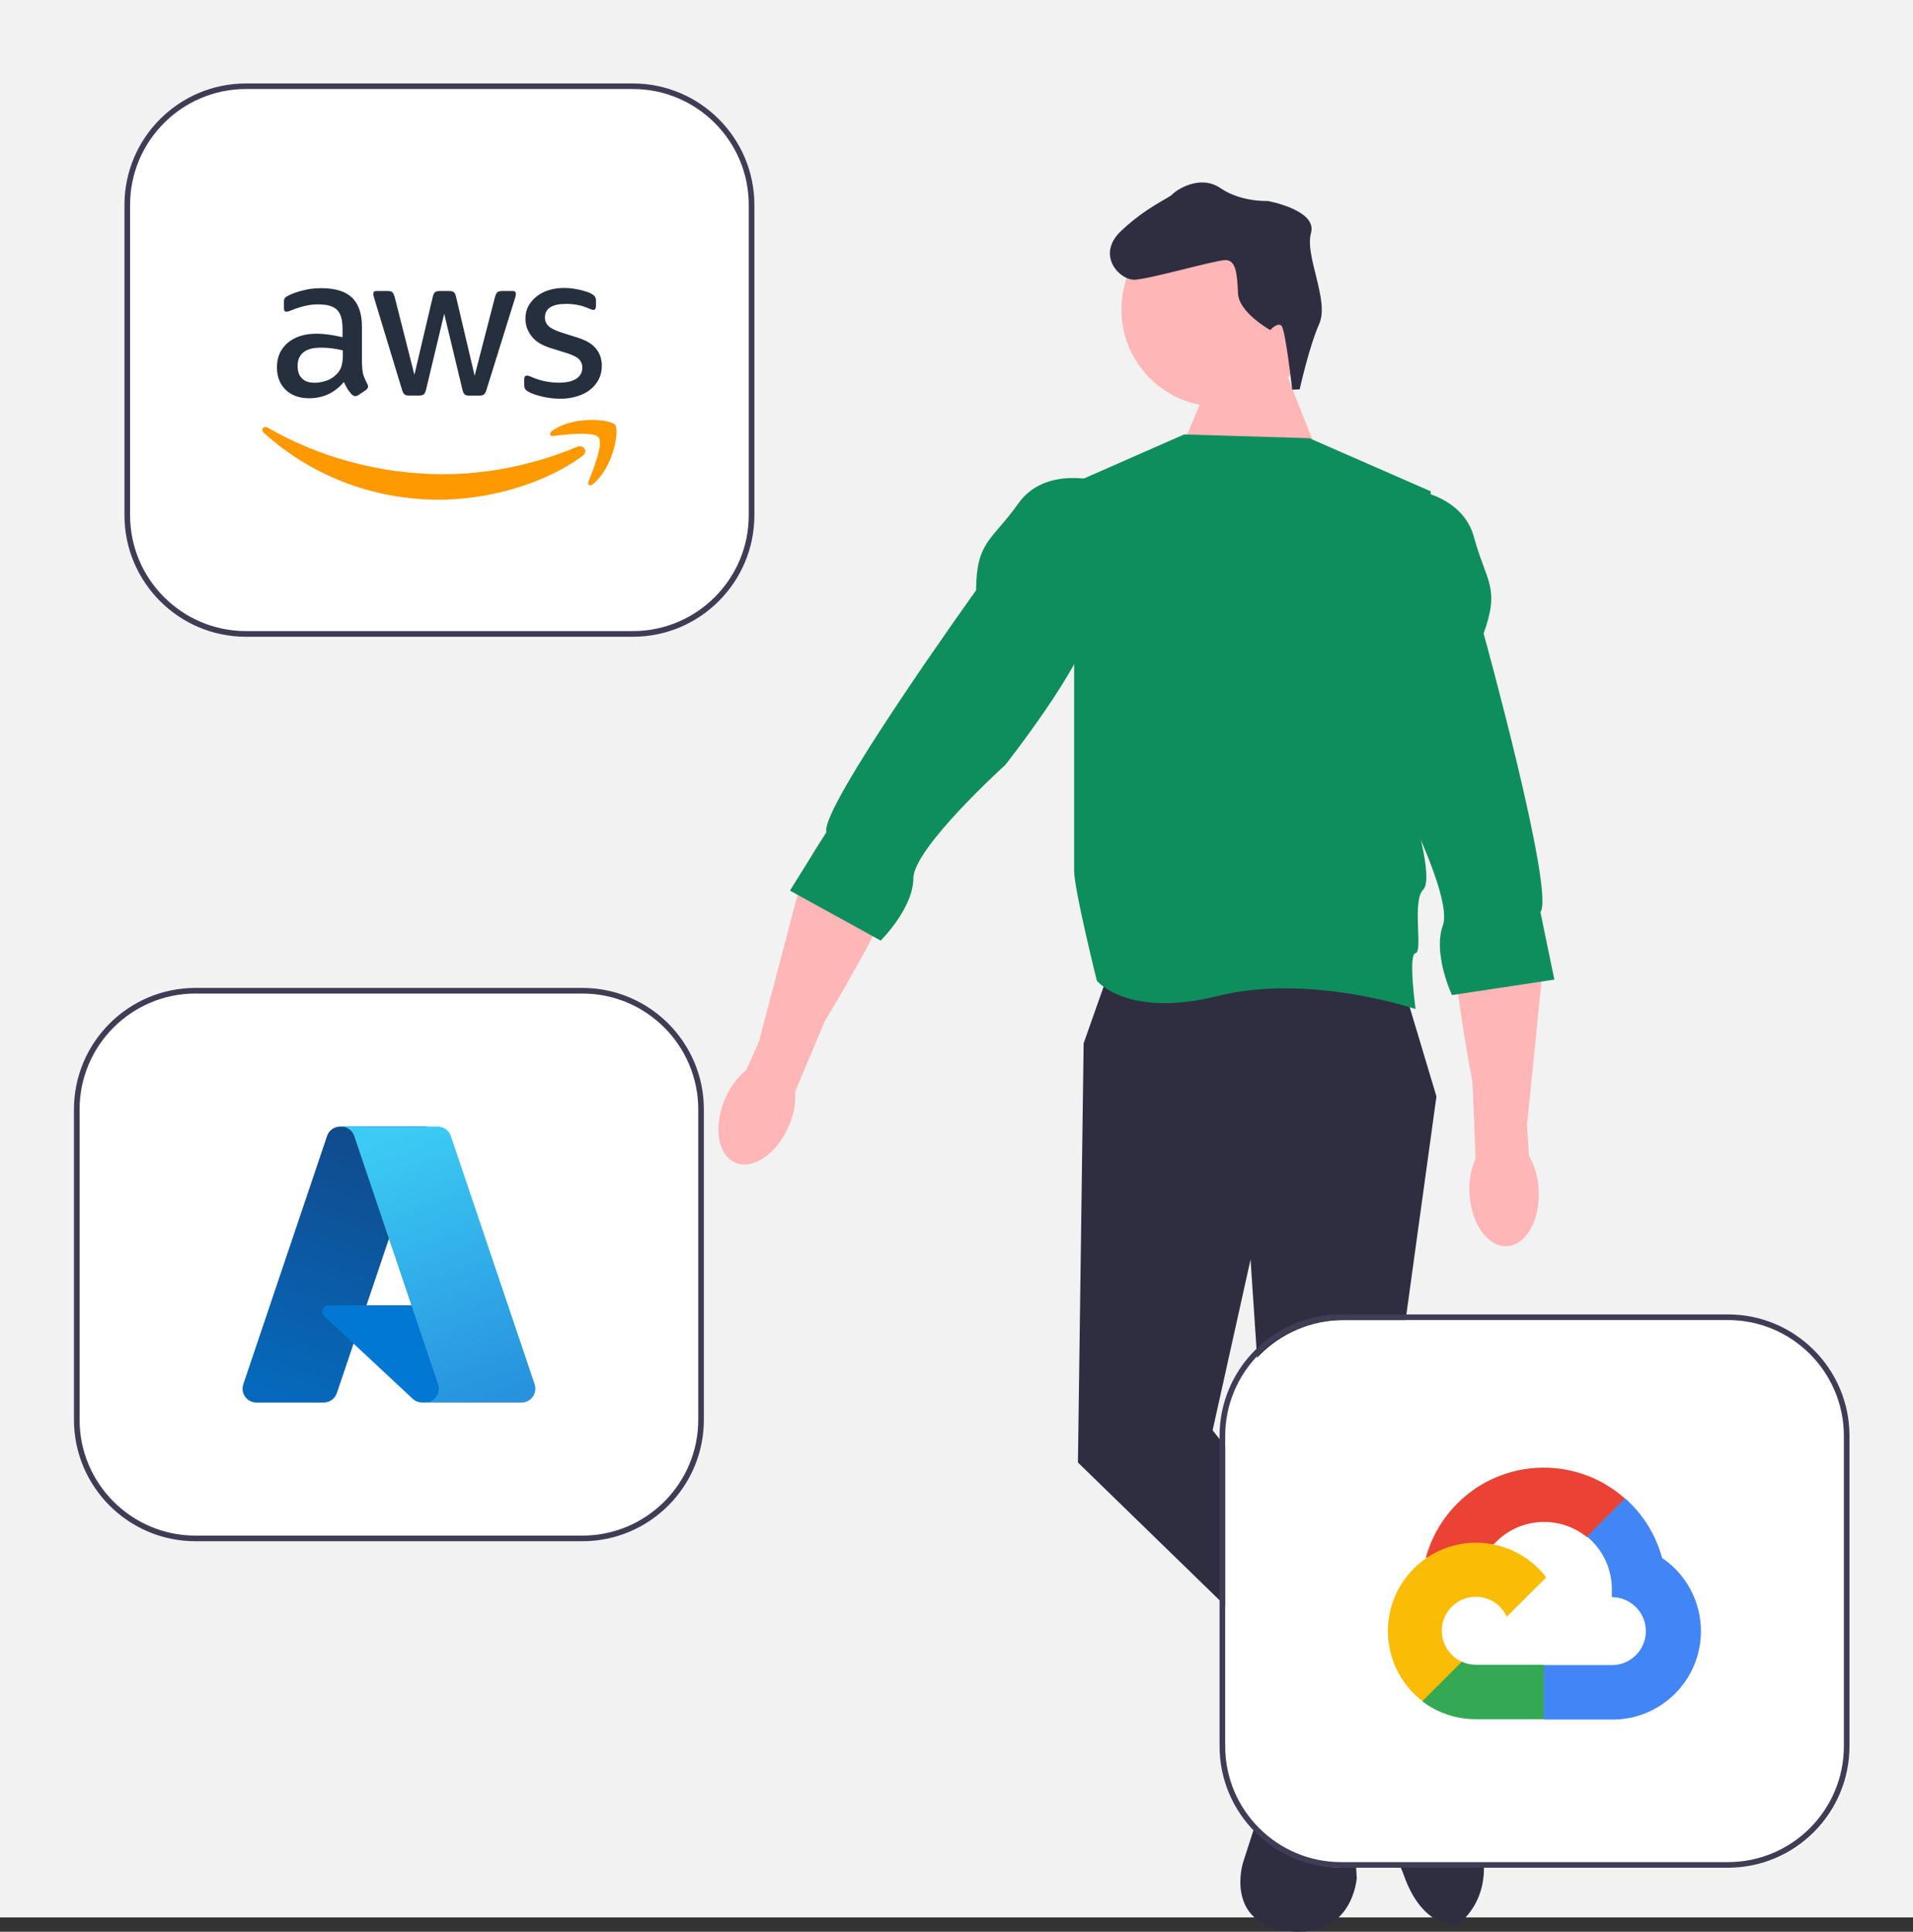 <svg xmlns="http://www.w3.org/2000/svg" xmlns:xlink="http://www.w3.org/1999/xlink" id="Layer_1" viewBox="0 0 350 353.45"><rect x="0" y="0" width="350" height="353.45" fill="#333333" stroke="none"/><defs><style>.cls-1{fill:url(#linear-gradient);}.cls-1,.cls-2,.cls-3,.cls-4,.cls-5,.cls-6,.cls-7,.cls-8,.cls-9,.cls-10,.cls-11,.cls-12,.cls-13,.cls-14,.cls-15,.cls-16{stroke-width:0px;}.cls-2{fill:#fbbc05;}.cls-3{fill:#4285f4;}.cls-4{fill:#ea4335;}.cls-5{fill:#fff;}.cls-6{fill:#252f3e;}.cls-7{fill:url(#linear-gradient-2);}.cls-8{fill:#0078d4;}.cls-9{fill:#3f3d56;}.cls-10{fill:url(#linear-gradient-3);}.cls-11{fill:#f90;fill-rule:evenodd;}.cls-12{fill:#ffb6b6;}.cls-13{fill:#0e8e5c;}.cls-14{fill:#34a853;}.cls-15{fill:#f2f2f2;}.cls-16{fill:#2f2e41;}</style><linearGradient id="linear-gradient" x1="-1329.6" y1="-643.41" x2="-1340.14" y2="-674.54" gradientTransform="translate(2145.51 -795.45) scale(1.56 -1.56)" gradientUnits="userSpaceOnUse"><stop offset="0" stop-color="#114a8b"></stop><stop offset="1" stop-color="#0669bc"></stop></linearGradient><linearGradient id="linear-gradient-2" x1="-1326.31" y1="-657.92" x2="-1328.75" y2="-658.74" gradientTransform="translate(2145.51 -795.45) scale(1.56 -1.56)" gradientUnits="userSpaceOnUse"><stop offset="0" stop-color="#000" stop-opacity=".3"></stop><stop offset=".07" stop-color="#000" stop-opacity=".2"></stop><stop offset=".32" stop-color="#000" stop-opacity=".1"></stop><stop offset=".62" stop-color="#000" stop-opacity=".05"></stop><stop offset="1" stop-color="#000" stop-opacity="0"></stop></linearGradient><linearGradient id="linear-gradient-3" x1="-1327.57" y1="-642.47" x2="-1316.01" y2="-673.29" gradientTransform="translate(2145.51 -795.45) scale(1.56 -1.56)" gradientUnits="userSpaceOnUse"><stop offset="0" stop-color="#3ccbf4"></stop><stop offset="1" stop-color="#2892df"></stop></linearGradient></defs><rect class="cls-15" width="350" height="350.83"></rect><path class="cls-5" d="m35.76,181.27h70.79c11.99,0,21.71,9.72,21.71,21.71v56.78c0,11.99-9.72,21.71-21.71,21.71H35.76c-11.99,0-21.71-9.72-21.71-21.71v-56.78c0-11.99,9.72-21.71,21.71-21.71Z"></path><path class="cls-9" d="m13.53,259.77v-56.78c0-12.26,9.97-22.23,22.23-22.23h70.79c12.26,0,22.23,9.97,22.23,22.23v56.78c0,12.26-9.97,22.23-22.23,22.23H35.76c-12.26,0-22.23-9.97-22.23-22.23Zm22.23-77.98c-11.69,0-21.2,9.51-21.2,21.2v56.78c0,11.69,9.51,21.2,21.2,21.2h70.79c11.69,0,21.2-9.51,21.2-21.2v-56.78c0-11.69-9.51-21.2-21.2-21.2H35.76Z"></path><path class="cls-1" d="m62.23,206.13h15.86l-16.46,48.77c-.35,1.03-1.31,1.72-2.39,1.72h-12.34c-1.39,0-2.52-1.13-2.52-2.52,0-.27.04-.55.13-.81l15.33-45.44c.35-1.03,1.31-1.72,2.4-1.72h0s0,0,0,0Z"></path><path class="cls-8" d="m85.27,238.84h-25.14c-.64,0-1.16.52-1.16,1.16,0,.32.13.63.37.85l16.16,15.08c.47.44,1.09.68,1.73.68h14.24l-6.19-17.78Z"></path><path class="cls-7" d="m62.23,206.13c-1.1,0-2.07.71-2.4,1.75l-15.31,45.36c-.47,1.31.21,2.75,1.52,3.22.28.1.57.15.86.15h12.66c.96-.17,1.75-.85,2.08-1.77l3.05-9,10.91,10.17c.46.38,1.03.59,1.62.59h14.18l-6.22-17.78h-18.13s11.1-32.71,11.1-32.71h-15.91Z"></path><path class="cls-10" d="m82.48,207.85c-.35-1.03-1.31-1.72-2.39-1.72h-17.67c1.08,0,2.05.69,2.39,1.72l15.34,45.44c.45,1.32-.26,2.75-1.58,3.2-.26.09-.53.13-.81.13h17.67c1.39,0,2.52-1.13,2.52-2.53,0-.27-.04-.55-.13-.81l-15.34-45.44h0Z"></path><path class="cls-5" d="m45,15.78h70.79c11.99,0,21.71,9.72,21.71,21.71v56.78c0,11.99-9.72,21.71-21.71,21.71H45c-11.99,0-21.71-9.72-21.71-21.71v-56.78c0-11.99,9.72-21.71,21.71-21.71h0Z"></path><path class="cls-9" d="m22.77,94.28v-56.78c0-12.26,9.97-22.23,22.23-22.23h70.79c12.26,0,22.23,9.97,22.23,22.23v56.78c0,12.26-9.97,22.23-22.23,22.23H45c-12.26,0-22.23-9.97-22.23-22.23ZM45,16.29c-11.69,0-21.2,9.51-21.2,21.2v56.78c0,11.69,9.51,21.2,21.2,21.2h70.79c11.69,0,21.2-9.51,21.2-21.2v-56.78c0-11.69-9.51-21.2-21.2-21.2H45Z"></path><path class="cls-6" d="m66.26,66.76c0,.8.09,1.44.24,1.92.17.47.39.99.69,1.55.11.17.15.34.15.5,0,.22-.13.43-.41.65l-1.36.91c-.19.13-.39.19-.56.19-.22,0-.43-.11-.65-.3-.3-.32-.56-.67-.78-1.01-.22-.37-.43-.78-.67-1.27-1.68,1.98-3.79,2.97-6.34,2.97-1.81,0-3.25-.52-4.31-1.55s-1.59-2.41-1.59-4.14c0-1.83.65-3.32,1.96-4.44s3.06-1.68,5.28-1.68c.73,0,1.49.06,2.28.17.8.11,1.62.28,2.48.47v-1.57c0-1.64-.34-2.78-1.01-3.45-.69-.67-1.85-.99-3.51-.99-.75,0-1.53.09-2.33.28s-1.57.43-2.33.73c-.34.15-.6.24-.75.28s-.26.06-.34.06c-.3,0-.45-.22-.45-.67v-1.06c0-.34.04-.6.15-.75s.3-.3.6-.45c.75-.39,1.66-.71,2.72-.97,1.06-.28,2.18-.41,3.36-.41,2.56,0,4.44.58,5.65,1.75,1.19,1.16,1.79,2.93,1.79,5.3v6.98h.04Zm-8.75,3.28c.71,0,1.44-.13,2.22-.39.78-.26,1.47-.73,2.05-1.38.34-.41.6-.86.73-1.38s.22-1.14.22-1.87v-.91c-.62-.15-1.29-.28-1.98-.37s-1.36-.13-2.03-.13c-1.44,0-2.5.28-3.21.86-.71.58-1.06,1.4-1.06,2.48,0,1.01.26,1.77.8,2.28.52.54,1.27.8,2.26.8,0,0,0,0,0,0Zm17.31,2.33c-.39,0-.65-.06-.82-.22-.17-.13-.32-.43-.45-.84l-5.06-16.66c-.13-.43-.19-.71-.19-.86,0-.34.17-.54.52-.54h2.11c.41,0,.69.06.84.22.17.13.3.43.43.84l3.62,14.27,3.36-14.27c.11-.43.24-.71.41-.84s.47-.22.86-.22h1.72c.41,0,.69.06.86.22.17.13.32.43.41.84l3.4,14.44,3.73-14.44c.13-.43.28-.71.43-.84.17-.13.45-.22.84-.22h2c.34,0,.54.17.54.54,0,.11-.02.22-.04.34-.02.13-.06.3-.15.54l-5.19,16.66c-.13.43-.28.71-.45.84s-.45.22-.82.22h-1.85c-.41,0-.69-.06-.86-.22s-.32-.43-.41-.86l-3.34-13.9-3.32,13.88c-.11.43-.24.71-.41.86-.17.15-.47.22-.86.22h-1.85s0,0,0,0Zm27.69.58c-1.12,0-2.24-.13-3.32-.39-1.08-.26-1.92-.54-2.48-.86-.34-.19-.58-.41-.67-.6-.09-.19-.13-.41-.13-.6v-1.1c0-.45.17-.67.5-.67.13,0,.26.02.39.06s.32.13.54.22c.73.32,1.53.58,2.37.75.86.17,1.7.26,2.56.26,1.36,0,2.41-.24,3.15-.71.73-.47,1.12-1.16,1.12-2.05,0-.6-.19-1.1-.58-1.51-.39-.41-1.12-.78-2.18-1.12l-3.12-.97c-1.57-.5-2.74-1.23-3.45-2.2-.71-.95-1.08-2-1.08-3.12,0-.91.19-1.7.58-2.39.39-.69.91-1.29,1.55-1.77.65-.5,1.38-.86,2.24-1.12s1.77-.37,2.72-.37c.47,0,.97.02,1.44.09.5.06.95.15,1.4.24.43.11.84.22,1.23.34.39.13.69.26.91.39.3.17.52.34.65.54.13.17.19.41.19.71v1.01c0,.45-.17.69-.5.69-.17,0-.45-.09-.82-.26-1.23-.56-2.61-.84-4.14-.84-1.23,0-2.2.19-2.87.6s-1.01,1.03-1.01,1.92c0,.6.22,1.12.65,1.53.43.41,1.23.82,2.37,1.19l3.06.97c1.55.5,2.67,1.19,3.34,2.07s.99,1.9.99,3.02c0,.93-.19,1.77-.56,2.5-.39.73-.91,1.38-1.57,1.9-.67.54-1.47.93-2.39,1.21-.97.3-1.98.45-3.08.45h0Z"></path><path class="cls-11" d="m106.58,83.41c-7.09,5.24-17.39,8.02-26.25,8.02-12.41,0-23.6-4.59-32.05-12.22-.67-.6-.06-1.42.73-.95,9.14,5.3,20.41,8.51,32.07,8.51,7.87,0,16.51-1.64,24.46-5,1.19-.54,2.2.78,1.03,1.64h0Z"></path><path class="cls-11" d="m109.53,80.05c-.91-1.16-5.99-.56-8.3-.28-.69.09-.8-.52-.17-.97,4.05-2.84,10.71-2.03,11.49-1.08.78.97-.22,7.63-4.01,10.82-.58.5-1.14.24-.88-.41.86-2.13,2.78-6.94,1.87-8.08h0Z"></path><path class="cls-12" d="m241.64,83.65c-.69-.69-6.25-15.27-6.25-15.27l-13.19-.69-6.03,14.23,25.47,1.74Z"></path><circle class="cls-12" cx="222.93" cy="56.65" r="17.75"></circle><polygon class="cls-16" points="256.57 179.79 262.81 200.62 246.15 321.4 234.87 321.4 228.8 230.46 221.86 261.7 257.26 306.82 248.24 317.23 197.22 267.6 198.26 190.9 202.42 179.1 256.57 179.79"></polygon><path class="cls-16" d="m237.81,71.24l-1.39.07s-1.24-11.06-1.97-11.72-2.05.8-2.05.8c0,0-5.72-3.19-5.89-6.66-.17-3.47-.31-6.24-2.39-6.14s-13.73,3.46-16.5,3.59-7.17-4.51-2.52-8.91c4.65-4.4,8.74-5.99,9.4-6.72s5-3.72,8.79-1.13c3.79,2.59,8.64,2.35,8.64,2.35,0,0,9.12,1.64,7.93,5.86-1.18,4.23,3.39,12.34,1.51,16.61s-3.58,11.99-3.58,11.99h0Z"></path><path class="cls-16" d="m234.35,319.31l12.49,1.39,1.39,22.91s-.69,11.11-12.49,9.72-8.33-12.49-8.33-12.49l6.94-21.52Z"></path><path class="cls-16" d="m250.66,303s9.02-4.16,10.41.69l2.78,9.72s0,9.72.69,10.41,13.88,18.74,2.08,28.46c0,0-6.25.69-9.72-9.02-3.47-9.72-13.88-19.44-13.88-19.44,0,0-2.02-4.86,1.42-4.51s8.3-7.98,6.91-10.76-.69-5.55-.69-5.55Z"></path><path class="cls-12" d="m134.5,212.71c-3.21-1.4-4.04-6.62-1.84-11.67.85-2.03,2.17-3.83,3.86-5.24l2.56-5.69-.09-.06,7.5-28.5c1.74-6.63,6.4-12.18,12.73-14.79,3.77-1.55,7.33-1.8,8.32,2.03,1.65,6.36-9.77,26.67-16.65,38.08l-5.4,12.84c.12,2.2-.29,4.39-1.2,6.4-2.19,5.05-6.58,8.01-9.79,6.62h0Z"></path><path class="cls-13" d="m216.65,79.49l22.91.69,22.21,9.72-3.47,57.61s4.16,13.19,2.08,15.27,0,11.42-1.39,11.61,0,10.23,0,10.23c0,0-19.44-6.57-36.1-2.4-16.66,4.16-22.21-2.78-22.21-2.78,0,0-4.16-16.66-4.16-20.13v-70.97l20.13-8.85Z"></path><path class="cls-13" d="m200.94,88.04s-9.7-2.84-14.61,4.06c-4.91,6.91-7.68,6.89-7.75,15.91,0,0-28.74,40.06-27.38,44.24l-6.67,10.71,16.6,9.14s5.94-5.86,5.98-11.41,16.8-20.71,16.8-20.71c0,0,14.71-18.64,15.45-25.58.74-6.94,1.57-26.37,1.57-26.37Z"></path><path class="cls-5" d="m245.87,241.53h70.79c11.99,0,21.71,9.72,21.71,21.71v56.78c0,11.99-9.72,21.71-21.71,21.71h-70.79c-11.99,0-21.71-9.72-21.71-21.71v-56.78c0-11.99,9.72-21.71,21.71-21.71Z"></path><path class="cls-9" d="m223.13,319.51v-56.78c0-12.26,9.97-22.23,22.23-22.23h70.79c12.26,0,22.23,9.97,22.23,22.23v56.78c0,12.26-9.97,22.23-22.23,22.23h-70.79c-12.26,0-22.23-9.97-22.23-22.23Zm22.23-77.98c-11.69,0-21.2,9.51-21.2,21.2v56.78c0,11.69,9.51,21.2,21.2,21.2h70.79c11.69,0,21.2-9.51,21.2-21.2v-56.78c0-11.69-9.51-21.2-21.2-21.2h-70.79Z"></path><path class="cls-4" d="m290.28,281.23h1.75l4.98-4.98.24-2.11c-9.27-8.18-23.41-7.3-31.58,1.97-2.27,2.57-3.92,5.64-4.82,8.95.55-.23,1.17-.26,1.75-.1l9.96-1.64s.51-.84.77-.79c4.43-4.86,11.88-5.43,17-1.29h-.03Z"></path><path class="cls-3" d="m304.09,285.05c-1.14-4.21-3.49-8-6.76-10.9l-6.99,6.99c2.95,2.41,4.63,6.04,4.56,9.85v1.24c3.43,0,6.22,2.78,6.22,6.22s-2.78,6.22-6.22,6.22h-12.44l-1.24,1.26v7.46l1.24,1.24h12.44c8.93.07,16.23-7.12,16.3-16.05.04-5.41-2.63-10.49-7.11-13.52h0Z"></path><path class="cls-14" d="m270.01,314.56h12.44v-9.96h-12.44c-.89,0-1.76-.19-2.57-.56l-1.75.54-5.01,4.98-.44,1.75c2.81,2.12,6.24,3.26,9.76,3.25Z"></path><path class="cls-2" d="m270.01,282.26c-8.93.05-16.13,7.34-16.08,16.27.03,4.99,2.36,9.68,6.31,12.73l7.21-7.21c-3.13-1.41-4.52-5.1-3.11-8.23s5.1-4.52,8.23-3.11c1.38.62,2.48,1.73,3.11,3.11l7.21-7.21c-3.07-4.01-7.84-6.36-12.89-6.34h0Z"></path><path class="cls-12" d="m275.71,228.02c3.5-.18,6.1-4.79,5.81-10.29-.09-2.2-.7-4.35-1.78-6.26l-.4-6.23.1-.03,2.96-29.32c.69-6.82-1.73-13.65-6.75-18.31-2.99-2.77-6.24-4.25-8.51-1.01-3.77,5.38-.18,28.4,2.26,41.5l.57,13.91c-.88,2.02-1.26,4.22-1.12,6.41.29,5.5,3.36,9.81,6.86,9.62h0Z"></path><path class="cls-13" d="m257.38,89.43s10.08.69,12.3,8.86c2.21,8.18,4.83,9.12,1.76,17.61,0,0,13.11,47.53,10.39,50.98l2.55,12.36-18.73,2.83s-3.55-7.55-1.66-12.78c1.88-5.22-8.6-25.24-8.6-25.24,0,0-7.35-22.58-5.65-29.34,1.7-6.76,7.65-25.28,7.65-25.28h0Z"></path></svg>